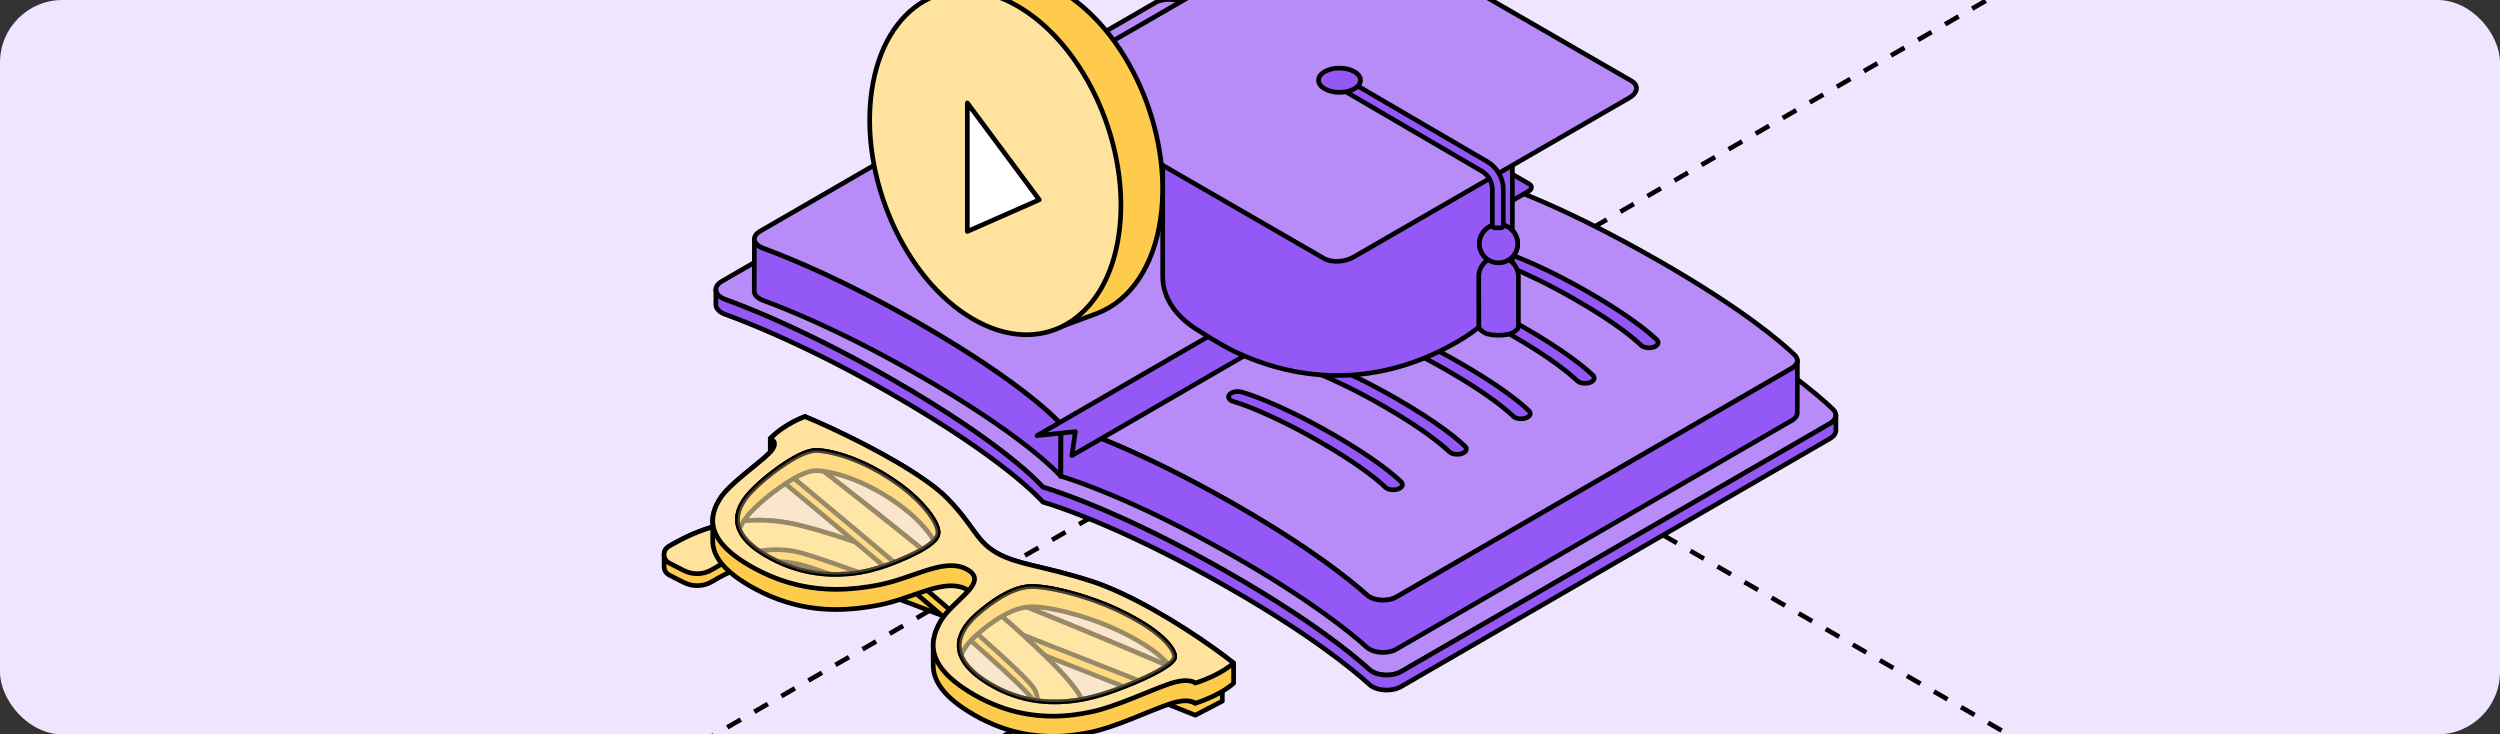 <?xml version="1.0" encoding="UTF-8"?> <svg xmlns="http://www.w3.org/2000/svg" width="320" height="94" viewBox="0 0 320 94" fill="none"><rect x="0" y="0" width="320" height="94" fill="#333333" stroke="none"/><g clip-path="url(#clip0_7568_27844)"><rect width="320" height="94" rx="8" fill="#EFE5FF"></rect><path d="M164.409 40.512L2071.58 1141.62" stroke="black" stroke-width="0.6" stroke-linejoin="round" stroke-dasharray="2 2"></path><path d="M-960 701.105L947.171 -400" stroke="black" stroke-width="0.6" stroke-linejoin="round" stroke-dasharray="2 2"></path><path d="M216.22 39.577C227.429 46.016 232.659 50.493 234.631 52.394C235.24 52.982 235.069 53.738 234.222 54.227L179.348 85.963C178.305 86.564 176.654 86.55 175.668 85.984C175.538 85.909 175.421 85.824 175.317 85.733C172.88 83.534 167.499 79.203 157.57 73.499C142.921 65.082 133.964 62.497 133.494 62.361C133.256 62.09 128.741 56.934 114.095 48.519C104.164 42.813 96.633 39.724 92.812 38.327C92.649 38.268 92.504 38.2 92.374 38.125C91.391 37.559 91.355 36.606 92.398 36.004L147.269 4.271C148.116 3.781 149.429 3.678 150.45 4.027C153.756 5.158 161.537 8.16 172.745 14.599C187.928 23.323 191.935 28.186 192.144 28.441C192.589 28.563 201.038 30.855 216.22 39.579V39.577Z" fill="#B78CF8" stroke="black" stroke-width="0.6" stroke-miterlimit="10" stroke-linejoin="round"></path><path d="M234.986 53.237C234.984 53.263 234.981 53.288 234.976 53.314C234.972 53.338 234.965 53.361 234.958 53.384C234.95 53.41 234.944 53.436 234.937 53.462C234.929 53.483 234.918 53.504 234.908 53.525C234.896 53.553 234.885 53.581 234.871 53.607C234.861 53.626 234.847 53.645 234.835 53.663C234.816 53.696 234.795 53.726 234.772 53.757C234.758 53.773 234.743 53.792 234.73 53.808C234.694 53.85 234.656 53.89 234.617 53.93C234.602 53.944 234.588 53.961 234.572 53.974C234.546 53.998 234.518 54.021 234.489 54.042C234.466 54.061 234.442 54.08 234.417 54.099C234.386 54.12 234.353 54.143 234.32 54.164C234.287 54.185 234.257 54.206 234.221 54.227L179.347 85.963C179.267 86.01 179.182 86.052 179.095 86.089C179.069 86.101 179.046 86.11 179.02 86.122C178.952 86.15 178.881 86.178 178.808 86.201C178.782 86.211 178.759 86.22 178.733 86.228C178.688 86.241 178.641 86.253 178.596 86.267C178.561 86.277 178.528 86.286 178.493 86.295C178.443 86.307 178.394 86.317 178.345 86.326C178.312 86.333 178.279 86.34 178.246 86.345C178.147 86.361 178.048 86.375 177.947 86.387C177.916 86.389 177.884 86.391 177.853 86.394C177.794 86.398 177.735 86.403 177.677 86.405C177.639 86.405 177.601 86.408 177.564 86.408C177.517 86.408 177.467 86.408 177.42 86.408C177.38 86.408 177.34 86.408 177.302 86.405C177.258 86.405 177.213 86.401 177.171 86.398C177.131 86.396 177.091 86.391 177.051 86.389C177.008 86.384 176.964 86.379 176.921 86.375C176.881 86.37 176.844 86.366 176.806 86.358C176.759 86.352 176.714 86.345 176.669 86.335C176.634 86.328 176.599 86.321 176.564 86.314C176.509 86.302 176.455 86.288 176.401 86.274C176.373 86.267 176.342 86.26 176.314 86.251C176.22 86.223 176.131 86.192 176.041 86.16C176.027 86.155 176.016 86.148 176.001 86.143C175.884 86.096 175.771 86.042 175.665 85.984C175.536 85.909 175.418 85.825 175.314 85.733C172.877 83.535 167.496 79.203 157.567 73.5C157.151 73.261 156.741 73.027 156.334 72.797C156.269 72.76 156.2 72.722 156.134 72.685C155.746 72.467 155.365 72.254 154.986 72.043C154.913 72.003 154.84 71.964 154.767 71.921C154.386 71.711 154.008 71.502 153.633 71.301C153.591 71.278 153.551 71.257 153.509 71.233C153.144 71.036 152.786 70.842 152.431 70.655C152.389 70.633 152.349 70.61 152.306 70.589C151.944 70.397 151.586 70.21 151.234 70.025C151.165 69.99 151.097 69.954 151.029 69.919C150.683 69.739 150.342 69.564 150.005 69.391C149.946 69.36 149.89 69.332 149.833 69.302C149.485 69.124 149.139 68.948 148.803 68.779C148.803 68.779 148.798 68.779 148.796 68.777C148.455 68.606 148.121 68.442 147.791 68.278C147.735 68.25 147.678 68.222 147.624 68.196C147.309 68.042 147.001 67.892 146.695 67.744C146.636 67.716 146.58 67.688 146.521 67.66C146.213 67.513 145.909 67.367 145.61 67.227C145.577 67.211 145.544 67.197 145.512 67.18C145.224 67.044 144.94 66.913 144.662 66.784C144.627 66.768 144.592 66.751 144.556 66.735C144.272 66.604 143.992 66.475 143.716 66.351C143.665 66.328 143.611 66.305 143.559 66.278C143.288 66.157 143.025 66.037 142.763 65.923C142.719 65.904 142.676 65.885 142.634 65.864C142.368 65.747 142.104 65.632 141.85 65.52C141.846 65.52 141.843 65.518 141.839 65.515C141.58 65.403 141.328 65.295 141.079 65.19C141.039 65.174 140.996 65.155 140.956 65.138C140.721 65.038 140.491 64.942 140.265 64.848C140.222 64.829 140.18 64.813 140.138 64.794C139.912 64.701 139.688 64.609 139.474 64.52C139.453 64.511 139.432 64.504 139.411 64.495C139.201 64.41 138.999 64.328 138.799 64.249C138.773 64.239 138.747 64.228 138.721 64.218C138.573 64.16 138.427 64.101 138.284 64.045C138.241 64.028 138.204 64.015 138.164 63.998C138.091 63.97 138.018 63.942 137.947 63.914C137.818 63.865 137.691 63.816 137.569 63.769C137.5 63.743 137.429 63.717 137.364 63.691C137.237 63.644 137.114 63.598 136.994 63.553C136.938 63.532 136.881 63.511 136.825 63.49C136.658 63.427 136.496 63.368 136.34 63.312C136.338 63.312 136.335 63.312 136.333 63.31C136.173 63.251 136.02 63.197 135.872 63.143C135.825 63.127 135.78 63.111 135.736 63.094C135.637 63.059 135.543 63.026 135.451 62.994C135.402 62.977 135.354 62.961 135.307 62.945C135.223 62.916 135.143 62.888 135.063 62.86C135.02 62.846 134.976 62.83 134.936 62.816C134.856 62.788 134.78 62.764 134.705 62.738C134.672 62.727 134.639 62.718 134.609 62.706C134.51 62.673 134.416 62.642 134.329 62.614C134.329 62.614 134.326 62.614 134.324 62.614C134.234 62.586 134.152 62.561 134.077 62.535C134.053 62.528 134.035 62.521 134.013 62.516C133.964 62.5 133.917 62.485 133.875 62.472C133.851 62.464 133.832 62.457 133.811 62.453C133.773 62.441 133.741 62.432 133.707 62.422C133.691 62.417 133.675 62.413 133.66 62.408C133.63 62.399 133.604 62.392 133.581 62.385C133.571 62.383 133.562 62.38 133.555 62.378C133.529 62.371 133.507 62.364 133.493 62.359C133.256 62.088 128.741 56.932 114.095 48.517C113.805 48.35 113.516 48.187 113.231 48.023C113.137 47.969 113.045 47.917 112.951 47.864C112.758 47.756 112.568 47.646 112.377 47.54C112.269 47.479 112.163 47.421 112.055 47.36C111.878 47.262 111.704 47.166 111.53 47.07C111.42 47.009 111.311 46.948 111.201 46.887C111.029 46.794 110.857 46.7 110.688 46.606C110.582 46.55 110.478 46.491 110.375 46.435C110.189 46.335 110.006 46.236 109.824 46.138C109.74 46.091 109.652 46.044 109.568 46C109.3 45.857 109.036 45.714 108.773 45.576C108.768 45.574 108.763 45.571 108.756 45.569C108.5 45.433 108.245 45.3 107.991 45.166C107.907 45.122 107.822 45.077 107.737 45.035C107.566 44.946 107.391 44.855 107.222 44.768C107.126 44.719 107.027 44.667 106.93 44.618C106.775 44.538 106.617 44.459 106.464 44.379C106.366 44.328 106.267 44.279 106.168 44.23C106.013 44.152 105.86 44.073 105.707 43.998C105.615 43.951 105.523 43.907 105.432 43.86C105.262 43.775 105.098 43.693 104.93 43.612C104.858 43.576 104.785 43.539 104.712 43.502C104.474 43.384 104.239 43.27 104.008 43.155C103.989 43.145 103.971 43.136 103.949 43.127C103.738 43.024 103.528 42.923 103.319 42.822C103.241 42.785 103.164 42.75 103.088 42.712C102.938 42.64 102.787 42.57 102.639 42.497C102.554 42.457 102.472 42.417 102.389 42.377C102.251 42.312 102.114 42.246 101.978 42.183C101.893 42.143 101.806 42.103 101.721 42.064C101.585 42.001 101.451 41.937 101.319 41.876C101.239 41.839 101.159 41.802 101.081 41.766C100.935 41.698 100.792 41.633 100.648 41.567C100.585 41.539 100.521 41.509 100.46 41.481C100.255 41.389 100.055 41.298 99.858 41.209C99.83 41.197 99.804 41.186 99.775 41.172C99.604 41.094 99.434 41.019 99.267 40.945C99.201 40.916 99.138 40.889 99.072 40.858C98.945 40.802 98.818 40.745 98.693 40.692C98.62 40.659 98.547 40.628 98.477 40.598C98.362 40.549 98.246 40.497 98.133 40.45C98.06 40.42 97.99 40.387 97.917 40.357C97.802 40.308 97.689 40.259 97.578 40.212C97.512 40.184 97.446 40.155 97.383 40.127C97.26 40.076 97.138 40.024 97.018 39.975C96.966 39.954 96.915 39.933 96.865 39.912C96.696 39.842 96.529 39.771 96.366 39.706C96.345 39.697 96.326 39.69 96.305 39.68C96.164 39.622 96.023 39.565 95.886 39.509C95.83 39.486 95.778 39.465 95.722 39.444C95.618 39.402 95.517 39.362 95.418 39.322C95.359 39.298 95.303 39.275 95.246 39.254C95.152 39.217 95.058 39.179 94.966 39.142C94.91 39.121 94.853 39.097 94.799 39.076C94.764 39.062 94.729 39.048 94.696 39.036C94.656 39.02 94.618 39.006 94.578 38.992C94.479 38.952 94.38 38.915 94.284 38.877C94.221 38.854 94.157 38.828 94.096 38.805C93.999 38.767 93.908 38.732 93.816 38.697C93.759 38.676 93.701 38.652 93.644 38.631C93.545 38.594 93.447 38.556 93.352 38.521C93.308 38.505 93.263 38.489 93.221 38.472C93.084 38.421 92.95 38.371 92.821 38.325C92.76 38.301 92.701 38.278 92.644 38.252C92.621 38.243 92.597 38.233 92.576 38.221C92.508 38.189 92.444 38.156 92.383 38.123C91.889 37.84 91.635 37.458 91.635 37.072L91.63 38.98C91.63 39.366 91.884 39.748 92.378 40.032C92.439 40.066 92.503 40.099 92.571 40.13C92.592 40.139 92.616 40.148 92.639 40.158C92.675 40.174 92.71 40.191 92.748 40.205C92.769 40.214 92.792 40.221 92.816 40.231C92.945 40.277 93.079 40.327 93.216 40.378C93.258 40.394 93.305 40.411 93.348 40.427C93.442 40.462 93.538 40.5 93.637 40.537C93.694 40.558 93.752 40.582 93.811 40.603C93.903 40.638 93.997 40.673 94.091 40.711C94.152 40.734 94.216 40.757 94.279 40.783C94.376 40.821 94.472 40.858 94.571 40.895C94.644 40.923 94.719 40.954 94.795 40.982C94.849 41.003 94.903 41.024 94.959 41.048C95.053 41.085 95.148 41.123 95.242 41.16C95.298 41.184 95.355 41.204 95.411 41.228C95.515 41.27 95.621 41.312 95.726 41.354C95.776 41.375 95.825 41.394 95.875 41.415C96.011 41.471 96.152 41.528 96.293 41.586C96.317 41.596 96.338 41.605 96.362 41.614C96.526 41.682 96.693 41.75 96.863 41.823C96.91 41.842 96.957 41.862 97.004 41.881C97.129 41.933 97.251 41.984 97.378 42.038C97.442 42.066 97.507 42.094 97.573 42.12C97.686 42.169 97.799 42.216 97.914 42.265C97.985 42.296 98.056 42.326 98.126 42.356C98.242 42.406 98.357 42.457 98.474 42.506C98.545 42.537 98.616 42.567 98.689 42.6C98.818 42.656 98.947 42.712 99.079 42.771C99.14 42.799 99.201 42.825 99.263 42.85C99.439 42.928 99.618 43.007 99.799 43.089C99.818 43.099 99.837 43.106 99.856 43.115C100.053 43.204 100.255 43.295 100.46 43.389C100.524 43.417 100.59 43.447 100.653 43.478C100.794 43.544 100.938 43.609 101.084 43.675C101.161 43.71 101.241 43.747 101.321 43.785C101.455 43.848 101.592 43.909 101.728 43.974C101.811 44.014 101.895 44.052 101.98 44.092C102.117 44.155 102.255 44.22 102.394 44.286C102.479 44.326 102.561 44.365 102.646 44.405C102.796 44.475 102.947 44.548 103.1 44.621C103.175 44.656 103.248 44.691 103.324 44.728C103.528 44.827 103.738 44.927 103.947 45.03C103.971 45.042 103.992 45.051 104.015 45.063C104.246 45.175 104.481 45.29 104.716 45.407C104.792 45.445 104.867 45.482 104.942 45.52C105.107 45.602 105.269 45.684 105.436 45.765C105.528 45.812 105.622 45.859 105.714 45.904C105.867 45.981 106.02 46.058 106.175 46.136C106.272 46.185 106.37 46.234 106.467 46.283C106.622 46.363 106.78 46.442 106.937 46.524C107.034 46.573 107.13 46.622 107.227 46.674C107.398 46.763 107.57 46.852 107.742 46.941C107.827 46.985 107.912 47.028 107.996 47.072C108.245 47.201 108.495 47.334 108.747 47.468C108.756 47.472 108.765 47.477 108.777 47.484C109.038 47.622 109.304 47.765 109.57 47.908C109.657 47.955 109.747 48.002 109.834 48.051C110.015 48.149 110.196 48.245 110.38 48.346C110.485 48.402 110.591 48.46 110.695 48.519C110.864 48.613 111.036 48.704 111.205 48.8C111.314 48.861 111.424 48.922 111.535 48.983C111.709 49.078 111.883 49.177 112.06 49.273C112.165 49.332 112.273 49.392 112.382 49.453C112.572 49.561 112.763 49.669 112.956 49.776C113.05 49.83 113.142 49.882 113.236 49.935C113.523 50.097 113.81 50.261 114.099 50.43C128.748 58.845 133.261 64 133.498 64.272C133.51 64.277 133.531 64.281 133.557 64.288C133.566 64.291 133.581 64.295 133.592 64.298C133.613 64.305 133.637 64.312 133.665 64.319C133.682 64.323 133.698 64.328 133.717 64.335C133.745 64.344 133.778 64.354 133.813 64.363C133.835 64.37 133.858 64.377 133.882 64.384C133.924 64.396 133.971 64.412 134.018 64.427C134.039 64.433 134.061 64.441 134.084 64.448C134.157 64.471 134.237 64.497 134.324 64.522C134.333 64.525 134.345 64.529 134.355 64.532C134.437 64.558 134.524 64.586 134.616 64.616C134.649 64.628 134.684 64.64 134.717 64.651C134.79 64.675 134.863 64.701 134.94 64.726C134.985 64.74 135.03 64.757 135.074 64.771C135.15 64.796 135.23 64.825 135.31 64.853C135.359 64.869 135.409 64.885 135.458 64.904C135.55 64.937 135.644 64.97 135.743 65.002C135.79 65.019 135.832 65.035 135.879 65.052C136.025 65.103 136.178 65.157 136.338 65.216C136.347 65.218 136.357 65.223 136.364 65.225C136.514 65.279 136.67 65.337 136.832 65.396C136.889 65.417 136.947 65.438 137.004 65.459C137.124 65.504 137.244 65.548 137.369 65.597C137.437 65.623 137.507 65.649 137.576 65.677C137.698 65.724 137.825 65.773 137.954 65.822C138.027 65.85 138.098 65.878 138.171 65.906C138.352 65.977 138.538 66.049 138.728 66.126C138.754 66.138 138.783 66.148 138.808 66.159C139.006 66.239 139.208 66.321 139.418 66.405C139.439 66.414 139.46 66.421 139.481 66.431C139.695 66.517 139.919 66.609 140.145 66.702C140.187 66.721 140.232 66.738 140.274 66.756C140.498 66.85 140.728 66.946 140.963 67.046C141.006 67.063 141.046 67.082 141.088 67.1C141.335 67.206 141.587 67.314 141.846 67.426C141.85 67.426 141.855 67.43 141.862 67.433C142.116 67.543 142.377 67.658 142.643 67.775C142.688 67.793 142.73 67.812 142.775 67.833C143.034 67.948 143.3 68.067 143.57 68.189C143.622 68.213 143.676 68.236 143.73 68.262C144.006 68.386 144.283 68.515 144.568 68.646C144.603 68.662 144.641 68.681 144.678 68.697C144.956 68.826 145.239 68.957 145.526 69.093C145.559 69.109 145.591 69.124 145.624 69.14C145.921 69.28 146.224 69.425 146.533 69.573C146.591 69.601 146.65 69.629 146.712 69.659C147.015 69.807 147.325 69.957 147.638 70.111C147.693 70.137 147.749 70.165 147.803 70.194C148.133 70.355 148.467 70.521 148.808 70.692C148.813 70.695 148.817 70.697 148.822 70.699C149.158 70.868 149.5 71.041 149.845 71.217C149.904 71.247 149.961 71.275 150.02 71.306C150.356 71.477 150.697 71.654 151.04 71.832C151.109 71.868 151.177 71.905 151.247 71.94C151.601 72.125 151.956 72.312 152.318 72.504C152.36 72.526 152.403 72.549 152.443 72.572C152.796 72.76 153.153 72.952 153.516 73.148C153.558 73.172 153.603 73.195 153.645 73.219C154.017 73.42 154.396 73.628 154.777 73.839C154.85 73.879 154.923 73.919 154.996 73.961C155.374 74.169 155.758 74.385 156.144 74.602C156.21 74.64 156.276 74.677 156.344 74.715C156.751 74.944 157.16 75.178 157.577 75.417C167.505 81.123 172.889 85.452 175.324 87.651C175.427 87.745 175.545 87.829 175.674 87.901C175.778 87.962 175.891 88.014 176.008 88.061C176.018 88.066 176.025 88.07 176.032 88.073C176.037 88.073 176.044 88.075 176.048 88.077C176.135 88.112 176.227 88.14 176.321 88.168C176.328 88.168 176.333 88.173 176.34 88.175C176.361 88.183 176.385 88.185 176.406 88.192C176.46 88.206 176.512 88.22 176.568 88.232C176.583 88.234 176.594 88.239 176.608 88.241C176.63 88.246 176.653 88.248 176.677 88.253C176.721 88.262 176.768 88.269 176.813 88.276C176.829 88.278 176.848 88.283 176.865 88.285C176.886 88.288 176.907 88.29 176.928 88.293C176.971 88.297 177.016 88.302 177.058 88.306C177.076 88.306 177.098 88.311 177.117 88.314C177.138 88.314 177.157 88.314 177.178 88.316C177.223 88.318 177.267 88.321 177.309 88.323C177.331 88.323 177.352 88.325 177.373 88.325C177.392 88.325 177.411 88.325 177.427 88.325C177.474 88.325 177.521 88.325 177.571 88.325C177.594 88.325 177.618 88.325 177.641 88.325C177.655 88.325 177.669 88.325 177.686 88.323C177.745 88.321 177.804 88.316 177.86 88.311C177.884 88.311 177.907 88.309 177.931 88.306C177.938 88.306 177.947 88.304 177.954 88.304C178.055 88.295 178.154 88.281 178.253 88.262C178.258 88.262 178.262 88.262 178.267 88.262C178.295 88.257 178.324 88.251 178.354 88.243C178.403 88.234 178.45 88.225 178.5 88.213C178.535 88.204 178.568 88.194 178.603 88.185C178.648 88.173 178.695 88.159 178.74 88.145C178.75 88.143 178.759 88.14 178.768 88.138C178.785 88.133 178.799 88.126 178.815 88.119C178.888 88.096 178.957 88.068 179.025 88.04C179.051 88.028 179.076 88.019 179.1 88.007C179.187 87.967 179.272 87.927 179.352 87.88L234.226 56.145C234.226 56.145 234.25 56.131 234.259 56.126C234.282 56.112 234.301 56.098 234.325 56.082C234.358 56.061 234.391 56.04 234.421 56.019C234.447 56 234.471 55.981 234.494 55.962C234.522 55.939 234.551 55.918 234.577 55.895C234.581 55.89 234.588 55.885 234.595 55.88C234.605 55.871 234.612 55.862 234.624 55.852C234.664 55.812 234.704 55.773 234.736 55.731C234.743 55.721 234.755 55.712 234.762 55.702C234.769 55.695 234.772 55.686 234.779 55.679C234.802 55.649 234.824 55.616 234.842 55.585C234.852 55.572 234.861 55.56 234.868 55.545C234.871 55.541 234.873 55.534 234.875 55.529C234.89 55.501 234.901 55.475 234.913 55.447C234.92 55.431 234.929 55.415 234.937 55.398C234.937 55.394 234.937 55.389 234.941 55.384C234.95 55.358 234.955 55.333 234.962 55.307C234.967 55.288 234.974 55.269 234.979 55.25C234.979 55.246 234.979 55.241 234.979 55.239C234.984 55.213 234.986 55.188 234.988 55.162C234.988 55.143 234.995 55.122 234.995 55.103C234.995 55.096 234.995 55.089 234.995 55.08L235 53.172C235 53.2 234.995 53.225 234.993 53.253L234.986 53.237Z" fill="#9458F6" stroke="black" stroke-width="0.6" stroke-miterlimit="10" stroke-linejoin="round"></path><path d="M117.604 41.329C117.331 41.172 117.058 41.018 116.787 40.863C116.7 40.814 116.613 40.765 116.524 40.716C116.343 40.613 116.164 40.512 115.985 40.411C115.881 40.353 115.778 40.297 115.677 40.238C115.514 40.147 115.35 40.056 115.19 39.967C115.084 39.908 114.98 39.849 114.874 39.793C114.717 39.706 114.559 39.62 114.404 39.536C114.3 39.479 114.197 39.423 114.093 39.367C113.933 39.281 113.776 39.194 113.618 39.109C113.522 39.058 113.428 39.007 113.331 38.955C113.152 38.859 112.976 38.765 112.797 38.672C112.726 38.634 112.654 38.594 112.583 38.557C112.336 38.426 112.091 38.297 111.849 38.171C111.799 38.145 111.752 38.122 111.705 38.096C111.51 37.995 111.317 37.894 111.127 37.796C111.042 37.751 110.96 37.709 110.875 37.667C110.719 37.588 110.566 37.508 110.414 37.431C110.322 37.384 110.233 37.337 110.141 37.293C109.997 37.22 109.856 37.148 109.715 37.077C109.623 37.031 109.531 36.986 109.44 36.939C109.298 36.869 109.157 36.798 109.018 36.728C108.931 36.686 108.844 36.642 108.757 36.6C108.614 36.529 108.47 36.459 108.329 36.389C108.249 36.349 108.171 36.312 108.091 36.272C107.925 36.19 107.757 36.11 107.593 36.03C107.543 36.007 107.492 35.981 107.442 35.958C107.228 35.855 107.016 35.754 106.807 35.654C106.757 35.63 106.71 35.609 106.663 35.586C106.503 35.511 106.346 35.436 106.188 35.361C106.115 35.326 106.042 35.293 105.969 35.258C105.84 35.197 105.71 35.136 105.581 35.078C105.503 35.042 105.426 35.005 105.348 34.97C105.226 34.914 105.106 34.858 104.986 34.803C104.91 34.769 104.833 34.733 104.758 34.701C104.635 34.644 104.515 34.591 104.395 34.537C104.325 34.506 104.256 34.474 104.186 34.443C104.056 34.385 103.929 34.328 103.802 34.272C103.746 34.246 103.687 34.221 103.631 34.197C103.452 34.118 103.275 34.04 103.104 33.965C103.101 33.965 103.099 33.963 103.096 33.961C102.918 33.883 102.744 33.806 102.572 33.734C102.518 33.71 102.466 33.689 102.414 33.666C102.296 33.614 102.179 33.565 102.064 33.516C102.002 33.49 101.941 33.464 101.88 33.439C101.777 33.394 101.675 33.352 101.574 33.31C101.511 33.282 101.447 33.256 101.384 33.23C101.287 33.19 101.191 33.151 101.097 33.111C101.035 33.085 100.974 33.059 100.915 33.036C100.817 32.996 100.72 32.956 100.624 32.916C100.57 32.895 100.515 32.872 100.464 32.851C100.358 32.809 100.254 32.767 100.151 32.725C100.111 32.708 100.068 32.692 100.028 32.675C99.885 32.617 99.746 32.563 99.607 32.507C99.6 32.504 99.596 32.502 99.588 32.5C99.473 32.453 99.358 32.408 99.247 32.364C99.236 32.359 99.226 32.354 99.214 32.35C99.134 32.319 99.059 32.289 98.984 32.261C98.923 32.237 98.861 32.214 98.803 32.191C98.725 32.16 98.652 32.132 98.577 32.104C98.52 32.083 98.461 32.059 98.407 32.039C98.323 32.006 98.243 31.975 98.163 31.945C98.123 31.928 98.078 31.912 98.038 31.898C97.918 31.853 97.8 31.809 97.685 31.767C97.626 31.746 97.574 31.723 97.52 31.699C97.499 31.689 97.476 31.68 97.457 31.671C97.393 31.64 97.332 31.61 97.273 31.577C96.805 31.308 96.565 30.95 96.565 30.587L96.546 37.267C96.546 37.63 96.786 37.988 97.254 38.257C97.311 38.29 97.372 38.32 97.438 38.351C97.459 38.36 97.48 38.37 97.501 38.379C97.537 38.393 97.57 38.409 97.607 38.423C97.626 38.43 97.647 38.44 97.666 38.447C97.779 38.489 97.897 38.534 98.019 38.578C98.054 38.592 98.092 38.606 98.13 38.62C98.217 38.653 98.302 38.686 98.391 38.718C98.44 38.737 98.49 38.756 98.541 38.775C98.621 38.805 98.701 38.836 98.784 38.868C98.84 38.889 98.899 38.913 98.958 38.936C99.038 38.967 99.118 38.997 99.2 39.03C99.313 39.075 99.426 39.119 99.544 39.166C99.56 39.173 99.579 39.18 99.596 39.187C99.73 39.241 99.868 39.294 100.01 39.353C100.054 39.372 100.104 39.391 100.148 39.409C100.245 39.449 100.344 39.489 100.442 39.529C100.499 39.552 100.555 39.575 100.612 39.599C100.706 39.636 100.8 39.676 100.897 39.716C100.958 39.742 101.019 39.765 101.08 39.791C101.174 39.831 101.271 39.871 101.367 39.91C101.431 39.936 101.497 39.964 101.562 39.992C101.659 40.032 101.758 40.074 101.859 40.117C101.925 40.145 101.991 40.172 102.057 40.2C102.165 40.247 102.273 40.294 102.384 40.341C102.445 40.367 102.504 40.393 102.565 40.418C102.734 40.491 102.908 40.566 103.082 40.643C103.096 40.65 103.111 40.655 103.125 40.662C103.287 40.732 103.452 40.805 103.616 40.88C103.678 40.908 103.741 40.936 103.805 40.964C103.927 41.018 104.047 41.072 104.172 41.128C104.245 41.161 104.32 41.193 104.393 41.229C104.508 41.28 104.623 41.331 104.739 41.385C104.819 41.423 104.899 41.458 104.979 41.495C105.094 41.547 105.209 41.601 105.327 41.654C105.409 41.692 105.492 41.73 105.574 41.769C105.696 41.826 105.819 41.884 105.943 41.94C106.021 41.978 106.099 42.013 106.179 42.05C106.327 42.118 106.475 42.191 106.626 42.261C106.682 42.289 106.739 42.315 106.797 42.343C107.004 42.441 107.216 42.542 107.428 42.645C107.48 42.671 107.534 42.697 107.586 42.722C107.748 42.802 107.913 42.879 108.077 42.961C108.157 43.001 108.237 43.038 108.317 43.078C108.458 43.146 108.597 43.216 108.741 43.286C108.83 43.331 108.92 43.376 109.011 43.42C109.148 43.488 109.284 43.556 109.423 43.626C109.515 43.673 109.609 43.72 109.701 43.767C109.84 43.837 109.981 43.907 110.122 43.98C110.216 44.026 110.308 44.073 110.402 44.123C110.553 44.2 110.705 44.277 110.858 44.356C110.943 44.401 111.028 44.443 111.112 44.488C111.303 44.586 111.496 44.687 111.691 44.787C111.741 44.813 111.788 44.837 111.835 44.862C112.077 44.989 112.322 45.118 112.566 45.249C112.637 45.286 112.71 45.326 112.783 45.364C112.959 45.457 113.136 45.551 113.315 45.647C113.409 45.698 113.505 45.75 113.599 45.801C113.759 45.888 113.917 45.972 114.077 46.061C114.18 46.117 114.284 46.173 114.388 46.23C114.543 46.314 114.701 46.401 114.858 46.487C114.964 46.546 115.07 46.604 115.176 46.663C115.336 46.752 115.496 46.841 115.658 46.93C115.761 46.988 115.865 47.047 115.971 47.106C116.15 47.206 116.331 47.307 116.51 47.41C116.597 47.459 116.684 47.508 116.773 47.557C117.044 47.709 117.314 47.866 117.59 48.023C124.025 51.72 128.377 54.741 131.21 56.932C131.398 57.078 131.582 57.22 131.756 57.361C131.932 57.499 132.099 57.635 132.262 57.766C132.424 57.897 132.579 58.023 132.73 58.148C132.88 58.272 133.024 58.391 133.16 58.508C133.297 58.625 133.429 58.735 133.556 58.845C133.68 58.953 133.8 59.058 133.913 59.159C134.141 59.361 134.346 59.545 134.527 59.714C134.619 59.798 134.704 59.878 134.786 59.955C135.431 60.564 135.739 60.913 135.796 60.976L135.814 54.296C135.591 54.043 131.33 49.231 117.604 41.346V41.329Z" fill="#9458F6" stroke="black" stroke-width="0.6" stroke-miterlimit="10" stroke-linejoin="round"></path><path d="M171.706 10.041C185.934 18.214 189.719 22.752 189.917 22.991L135.812 54.282C135.589 54.029 131.328 49.217 117.601 41.331C108.296 35.986 101.254 33.083 97.685 31.767C97.532 31.71 97.396 31.647 97.273 31.577C96.351 31.048 96.309 30.163 97.273 29.605L147.894 0.331C148.675 -0.121 149.893 -0.21 150.846 0.12C153.933 1.183 161.206 4.007 171.709 10.041H171.706Z" fill="#B78CF8" stroke="black" stroke-width="0.6" stroke-miterlimit="10" stroke-linejoin="round"></path><path d="M189.92 22.991L189.901 29.671L135.796 60.962L135.815 54.279L189.92 22.991Z" fill="#B78CF8" stroke="black" stroke-width="0.6" stroke-miterlimit="10" stroke-linejoin="round"></path><path d="M212.442 33.446C222.945 39.48 227.865 43.664 229.721 45.439C230.295 45.989 230.147 46.689 229.363 47.143L178.745 76.418C177.783 76.975 176.247 76.952 175.324 76.423C175.202 76.352 175.092 76.275 174.995 76.186C172.703 74.133 167.643 70.082 158.34 64.737C144.613 56.851 136.254 54.409 135.814 54.282L189.916 22.994C190.331 23.109 198.215 25.274 212.442 33.449V33.446Z" fill="#B78CF8" stroke="black" stroke-width="0.6" stroke-miterlimit="10" stroke-linejoin="round"></path><path d="M230.063 46.233C230.063 46.257 230.058 46.282 230.053 46.306C230.049 46.327 230.044 46.348 230.037 46.369C230.03 46.393 230.025 46.416 230.016 46.44C230.009 46.458 229.999 46.479 229.99 46.498C229.978 46.524 229.969 46.547 229.954 46.573C229.945 46.592 229.933 46.608 229.922 46.624C229.903 46.653 229.884 46.683 229.863 46.711C229.851 46.727 229.837 46.744 229.825 46.758C229.794 46.795 229.759 46.833 229.722 46.868C229.707 46.882 229.696 46.896 229.679 46.908C229.656 46.929 229.63 46.95 229.604 46.969C229.583 46.987 229.562 47.004 229.538 47.02C229.51 47.041 229.479 47.06 229.451 47.079C229.42 47.097 229.392 47.118 229.359 47.137L178.741 76.412C178.668 76.454 178.591 76.492 178.511 76.529C178.487 76.538 178.464 76.55 178.44 76.559C178.379 76.585 178.315 76.609 178.252 76.63C178.228 76.639 178.203 76.646 178.179 76.656C178.139 76.667 178.099 76.679 178.057 76.69C178.024 76.7 177.991 76.709 177.958 76.716C177.915 76.726 177.873 76.735 177.831 76.745C177.798 76.751 177.767 76.758 177.734 76.763C177.645 76.779 177.553 76.791 177.461 76.8C177.435 76.803 177.407 76.805 177.381 76.808C177.325 76.812 177.266 76.817 177.21 76.819C177.174 76.819 177.141 76.819 177.106 76.822C177.061 76.822 177.017 76.822 176.972 76.822C176.934 76.822 176.899 76.822 176.861 76.819C176.819 76.819 176.779 76.815 176.737 76.812C176.699 76.81 176.664 76.805 176.626 76.803C176.586 76.798 176.544 76.794 176.504 76.789C176.468 76.784 176.433 76.779 176.398 76.775C176.353 76.768 176.311 76.761 176.266 76.751C176.233 76.745 176.2 76.74 176.167 76.733C176.116 76.721 176.066 76.709 176.014 76.695C175.986 76.688 175.96 76.681 175.934 76.674C175.845 76.648 175.76 76.62 175.676 76.588C175.664 76.583 175.654 76.578 175.643 76.573C175.53 76.529 175.422 76.478 175.32 76.421C175.198 76.351 175.087 76.274 174.991 76.185C172.699 74.132 167.638 70.083 158.335 64.735C157.947 64.513 157.566 64.295 157.185 64.082C157.119 64.044 157.051 64.007 156.985 63.97C156.623 63.766 156.265 63.567 155.91 63.37C155.842 63.333 155.773 63.295 155.705 63.258C155.345 63.059 154.985 62.862 154.635 62.67C154.611 62.658 154.587 62.644 154.564 62.633C154.223 62.448 153.886 62.267 153.552 62.09C153.496 62.059 153.439 62.029 153.383 61.998C153.049 61.82 152.719 61.647 152.395 61.476C152.329 61.441 152.263 61.406 152.195 61.373C151.868 61.202 151.543 61.036 151.225 60.872C151.19 60.853 151.155 60.837 151.12 60.818C150.813 60.661 150.51 60.509 150.211 60.357C150.169 60.336 150.124 60.312 150.082 60.291C149.774 60.137 149.473 59.987 149.174 59.84C149.115 59.811 149.056 59.781 148.997 59.753C148.701 59.608 148.409 59.465 148.124 59.327C148.082 59.306 148.04 59.287 147.997 59.266C147.724 59.135 147.454 59.004 147.188 58.879C147.155 58.863 147.122 58.849 147.089 58.833C146.812 58.702 146.539 58.575 146.27 58.449C146.216 58.423 146.162 58.399 146.11 58.374C145.847 58.252 145.588 58.133 145.336 58.018C145.294 57.999 145.251 57.98 145.209 57.959C144.962 57.847 144.717 57.737 144.48 57.631C144.461 57.622 144.44 57.613 144.421 57.606C144.172 57.495 143.929 57.388 143.692 57.285C143.647 57.266 143.602 57.245 143.558 57.227C143.327 57.126 143.101 57.03 142.88 56.934C142.838 56.915 142.798 56.898 142.758 56.882C142.532 56.786 142.31 56.693 142.094 56.603C142.094 56.603 142.092 56.603 142.09 56.603C141.873 56.512 141.661 56.425 141.454 56.341C141.416 56.325 141.377 56.311 141.339 56.295C141.144 56.215 140.953 56.138 140.767 56.063C140.729 56.049 140.692 56.032 140.654 56.018C140.471 55.946 140.287 55.873 140.113 55.805C140.111 55.805 140.106 55.803 140.104 55.8C140.08 55.791 140.057 55.782 140.033 55.773C139.873 55.709 139.716 55.648 139.565 55.592C139.504 55.569 139.447 55.548 139.388 55.524C139.275 55.482 139.162 55.44 139.054 55.398C138.993 55.374 138.934 55.353 138.876 55.33C138.77 55.29 138.666 55.253 138.567 55.215C138.518 55.196 138.466 55.178 138.417 55.159C138.294 55.115 138.177 55.072 138.061 55.03C138.04 55.023 138.017 55.014 137.993 55.007C137.859 54.958 137.73 54.913 137.607 54.871C137.572 54.859 137.539 54.848 137.506 54.836C137.421 54.805 137.337 54.777 137.259 54.749C137.219 54.735 137.179 54.721 137.139 54.709C137.069 54.686 137.003 54.663 136.937 54.642C136.901 54.63 136.866 54.618 136.833 54.606C136.763 54.583 136.697 54.562 136.636 54.541C136.615 54.534 136.593 54.527 136.572 54.52C136.492 54.494 136.417 54.468 136.346 54.447C136.33 54.443 136.316 54.438 136.302 54.433C136.25 54.417 136.203 54.403 136.158 54.389C136.137 54.382 136.12 54.377 136.102 54.372C136.066 54.36 136.036 54.351 136.005 54.344C135.989 54.339 135.975 54.335 135.96 54.33C135.935 54.323 135.911 54.316 135.892 54.309C135.883 54.307 135.873 54.302 135.864 54.3C135.84 54.292 135.822 54.288 135.81 54.283L135.791 60.963C135.803 60.968 135.824 60.973 135.85 60.98C135.854 60.98 135.859 60.982 135.866 60.984C135.888 60.991 135.916 60.998 135.944 61.008C135.958 61.012 135.975 61.017 135.991 61.022C136.019 61.031 136.05 61.041 136.083 61.05C136.102 61.054 136.12 61.062 136.142 61.069C136.184 61.083 136.233 61.097 136.283 61.113C136.299 61.118 136.313 61.122 136.33 61.127C136.398 61.148 136.473 61.174 136.553 61.2C136.575 61.207 136.598 61.214 136.619 61.221C136.683 61.242 136.749 61.263 136.817 61.286C136.85 61.298 136.883 61.31 136.918 61.319C136.984 61.34 137.05 61.364 137.12 61.387C137.16 61.401 137.198 61.413 137.24 61.427C137.318 61.453 137.398 61.481 137.48 61.509C137.518 61.523 137.553 61.535 137.593 61.549C137.716 61.591 137.845 61.638 137.979 61.684C137.996 61.691 138.017 61.699 138.033 61.703C138.151 61.745 138.273 61.79 138.4 61.837C138.447 61.853 138.497 61.872 138.544 61.89C138.647 61.928 138.753 61.968 138.861 62.008C138.918 62.029 138.974 62.05 139.031 62.071C139.141 62.113 139.257 62.155 139.374 62.2C139.431 62.221 139.487 62.242 139.544 62.265C139.699 62.326 139.861 62.387 140.026 62.452C140.045 62.459 140.064 62.467 140.083 62.476C140.261 62.546 140.447 62.621 140.638 62.696C140.673 62.71 140.708 62.724 140.744 62.738C140.932 62.813 141.125 62.89 141.322 62.972C141.358 62.986 141.393 63 141.428 63.014C141.638 63.101 141.849 63.188 142.071 63.279C142.287 63.37 142.513 63.464 142.741 63.562C142.781 63.579 142.819 63.595 142.859 63.611C143.08 63.705 143.308 63.803 143.539 63.904C143.581 63.923 143.626 63.942 143.67 63.96C143.911 64.066 144.155 64.171 144.404 64.284C144.421 64.29 144.438 64.297 144.452 64.305C144.694 64.412 144.941 64.522 145.19 64.637C145.233 64.656 145.273 64.674 145.315 64.693C145.569 64.808 145.828 64.927 146.091 65.049C146.143 65.072 146.197 65.098 146.249 65.122C146.52 65.248 146.793 65.375 147.07 65.505C147.101 65.52 147.131 65.534 147.16 65.548C147.43 65.677 147.703 65.808 147.981 65.941C148.021 65.96 148.059 65.978 148.098 65.997C148.386 66.135 148.68 66.281 148.976 66.426C149.035 66.454 149.091 66.482 149.15 66.513C149.449 66.66 149.753 66.812 150.063 66.967C150.105 66.988 150.148 67.009 150.188 67.03C150.489 67.182 150.792 67.337 151.101 67.493C151.133 67.51 151.167 67.529 151.202 67.545C151.522 67.709 151.847 67.877 152.176 68.048C152.242 68.084 152.308 68.116 152.371 68.151C152.698 68.322 153.027 68.496 153.362 68.674C153.418 68.704 153.475 68.734 153.531 68.765C153.865 68.943 154.204 69.125 154.547 69.31C154.569 69.322 154.59 69.334 154.611 69.346C154.964 69.537 155.324 69.734 155.686 69.936C155.754 69.973 155.82 70.01 155.889 70.048C156.244 70.245 156.601 70.444 156.964 70.647C157.03 70.685 157.098 70.722 157.164 70.76C157.542 70.975 157.926 71.191 158.314 71.415C167.619 76.761 172.678 80.811 174.97 82.865C175.066 82.951 175.179 83.031 175.299 83.101C175.4 83.16 175.508 83.209 175.621 83.254C175.629 83.256 175.636 83.26 175.643 83.263C175.647 83.263 175.652 83.265 175.654 83.267C175.737 83.3 175.824 83.329 175.913 83.354C175.92 83.354 175.927 83.359 175.934 83.361C175.953 83.366 175.974 83.371 175.993 83.375C176.043 83.389 176.094 83.401 176.146 83.413C176.16 83.415 176.174 83.42 176.188 83.422C176.207 83.427 176.226 83.429 176.245 83.431C176.287 83.441 176.332 83.448 176.377 83.455C176.395 83.457 176.412 83.462 176.431 83.464C176.447 83.467 176.464 83.469 176.483 83.469C176.523 83.474 176.565 83.478 176.605 83.483C176.626 83.483 176.647 83.488 176.668 83.49C176.685 83.49 176.701 83.49 176.715 83.492C176.758 83.495 176.798 83.497 176.84 83.499C176.864 83.499 176.885 83.502 176.908 83.504C176.922 83.504 176.937 83.504 176.951 83.504C176.996 83.504 177.04 83.504 177.085 83.504C177.109 83.504 177.132 83.504 177.156 83.504C177.167 83.504 177.177 83.504 177.188 83.504C177.247 83.502 177.304 83.497 177.36 83.492C177.381 83.492 177.402 83.492 177.424 83.488C177.429 83.488 177.433 83.488 177.438 83.488C177.53 83.478 177.621 83.467 177.711 83.45C177.718 83.45 177.722 83.45 177.73 83.448C177.755 83.443 177.784 83.436 177.809 83.431C177.852 83.422 177.894 83.415 177.937 83.406C177.969 83.399 178.003 83.389 178.035 83.38C178.075 83.368 178.118 83.359 178.158 83.345C178.167 83.342 178.179 83.34 178.188 83.335C178.203 83.331 178.217 83.324 178.233 83.319C178.297 83.298 178.36 83.275 178.421 83.249C178.445 83.24 178.468 83.23 178.492 83.218C178.572 83.183 178.649 83.146 178.722 83.101L229.34 53.827C229.34 53.827 229.362 53.815 229.371 53.808C229.392 53.796 229.411 53.782 229.432 53.768C229.463 53.749 229.493 53.731 229.519 53.71C229.543 53.693 229.564 53.675 229.585 53.658C229.611 53.637 229.637 53.618 229.66 53.597C229.665 53.592 229.672 53.588 229.677 53.583C229.686 53.574 229.693 53.564 229.703 53.557C229.74 53.522 229.773 53.485 229.806 53.447C229.813 53.438 229.823 53.431 229.83 53.422C229.837 53.415 229.839 53.405 229.846 53.398C229.867 53.37 229.886 53.342 229.905 53.312C229.912 53.3 229.922 53.288 229.929 53.277C229.931 53.272 229.933 53.265 229.936 53.26C229.95 53.234 229.959 53.211 229.971 53.185C229.978 53.169 229.988 53.155 229.992 53.138C229.992 53.133 229.992 53.129 229.997 53.124C230.006 53.101 230.011 53.078 230.018 53.054C230.023 53.038 230.03 53.021 230.032 53.002C230.032 52.998 230.032 52.995 230.032 52.991C230.037 52.967 230.039 52.942 230.042 52.918C230.042 52.902 230.046 52.883 230.049 52.867C230.049 52.86 230.049 52.853 230.049 52.846L230.067 46.166C230.067 46.189 230.063 46.215 230.06 46.238L230.063 46.233Z" fill="#9458F6" stroke="black" stroke-width="0.6" stroke-miterlimit="10" stroke-linejoin="round"></path><path d="M195.686 23.517C196.138 23.777 196.138 24.193 195.691 24.453L137.193 58.319L137.645 55.252L132.742 55.76L191.239 21.894C191.686 21.637 192.413 21.637 192.863 21.894L195.684 23.514L195.686 23.517Z" fill="#9458F6" stroke="black" stroke-width="0.6" stroke-miterlimit="10" stroke-linejoin="round"></path><path d="M169.236 20.967C168.255 20.028 165.73 17.893 160.418 14.842C153.218 10.707 148.96 9.515 148.83 9.482C148.242 9.321 147.541 9.464 147.263 9.801C147.044 10.068 147.153 10.377 147.499 10.574C147.59 10.628 147.699 10.672 147.823 10.705C147.95 10.74 151.952 11.887 158.761 15.8C163.949 18.78 166.347 20.827 167.222 21.665C167.274 21.714 167.333 21.759 167.401 21.796C167.775 22.012 168.365 22.061 168.838 21.897C169.394 21.705 169.572 21.288 169.239 20.967H169.236Z" fill="#9458F6" stroke="black" stroke-width="0.6" stroke-miterlimit="10" stroke-linejoin="round"></path><path d="M161.056 25.511C160.075 24.572 157.551 22.437 152.238 19.384C145.038 15.249 140.78 14.059 140.651 14.022C140.065 13.86 139.361 14.003 139.084 14.343C138.865 14.61 138.973 14.916 139.316 15.116C139.408 15.169 139.516 15.214 139.641 15.246C139.766 15.282 143.768 16.429 150.577 20.341C155.765 23.322 158.165 25.371 159.04 26.207C159.092 26.256 159.15 26.3 159.219 26.338C159.593 26.553 160.183 26.602 160.656 26.439C161.211 26.247 161.39 25.83 161.056 25.509V25.511Z" fill="#9458F6" stroke="black" stroke-width="0.6" stroke-miterlimit="10" stroke-linejoin="round"></path><path d="M152.868 30.053C151.887 29.114 149.363 26.979 144.05 23.925C136.85 19.791 132.59 18.601 132.463 18.566C131.874 18.404 131.173 18.547 130.896 18.884C130.674 19.151 130.785 19.458 131.128 19.657C131.22 19.711 131.331 19.755 131.453 19.788C131.58 19.823 135.582 20.971 142.391 24.883C147.579 27.864 149.977 29.91 150.852 30.748C150.904 30.798 150.963 30.842 151.031 30.88C151.405 31.095 151.995 31.144 152.468 30.98C153.024 30.788 153.202 30.371 152.866 30.051L152.868 30.053Z" fill="#9458F6" stroke="black" stroke-width="0.6" stroke-miterlimit="10" stroke-linejoin="round"></path><path d="M144.689 34.6C143.707 33.661 141.183 31.526 135.87 28.473C128.671 24.338 124.412 23.149 124.283 23.113C123.695 22.952 122.993 23.095 122.716 23.432C122.497 23.699 122.605 24.008 122.949 24.204C123.04 24.259 123.151 24.303 123.273 24.336C123.398 24.371 127.4 25.518 134.209 29.431C139.397 32.411 141.797 34.46 142.672 35.296C142.724 35.345 142.783 35.389 142.851 35.427C143.225 35.642 143.816 35.691 144.286 35.53C144.841 35.336 145.02 34.919 144.686 34.6H144.689Z" fill="#9458F6" stroke="black" stroke-width="0.6" stroke-miterlimit="10" stroke-linejoin="round"></path><path d="M136.502 39.142C135.521 38.203 132.999 36.067 127.684 33.014C120.486 28.879 116.226 27.69 116.096 27.654C115.508 27.493 114.809 27.636 114.529 27.973C114.308 28.24 114.419 28.547 114.762 28.745C114.854 28.799 114.964 28.844 115.087 28.877C115.214 28.912 119.216 30.059 126.023 33.972C131.211 36.952 133.61 39.001 134.483 39.839C134.535 39.889 134.594 39.93 134.662 39.97C135.036 40.186 135.629 40.235 136.1 40.073C136.657 39.881 136.836 39.465 136.5 39.144L136.502 39.142Z" fill="#9458F6" stroke="black" stroke-width="0.6" stroke-miterlimit="10" stroke-linejoin="round"></path><path d="M212.077 43.496C211.096 42.557 208.572 40.422 203.259 37.371C196.06 33.236 191.801 32.044 191.672 32.011C191.083 31.85 190.382 31.993 190.105 32.33C189.886 32.597 189.994 32.906 190.34 33.102C190.432 33.156 190.54 33.201 190.665 33.234C190.792 33.269 194.794 34.416 201.603 38.329C206.791 41.309 209.188 43.355 210.063 44.194C210.115 44.243 210.174 44.287 210.242 44.325C210.616 44.54 211.207 44.59 211.678 44.425C212.233 44.234 212.412 43.817 212.077 43.496Z" fill="#9458F6" stroke="black" stroke-width="0.6" stroke-miterlimit="10" stroke-linejoin="round"></path><path d="M203.894 48.038C202.913 47.099 200.388 44.963 195.076 41.91C187.876 37.775 183.617 36.586 183.488 36.548C182.902 36.387 182.199 36.53 181.921 36.869C181.702 37.136 181.81 37.443 182.154 37.642C182.246 37.696 182.354 37.74 182.479 37.775C182.603 37.81 186.605 38.958 193.414 42.87C198.602 45.851 201.002 47.9 201.877 48.735C201.929 48.785 201.988 48.829 202.056 48.867C202.43 49.082 203.021 49.131 203.494 48.967C204.049 48.775 204.228 48.359 203.894 48.038Z" fill="#9458F6" stroke="black" stroke-width="0.6" stroke-miterlimit="10" stroke-linejoin="round"></path><path d="M195.71 52.584C194.728 51.645 192.204 49.51 186.892 46.457C179.692 42.322 175.431 41.132 175.304 41.097C174.716 40.936 174.015 41.078 173.737 41.416C173.516 41.683 173.626 41.989 173.97 42.188C174.062 42.242 174.172 42.287 174.295 42.319C174.422 42.355 178.424 43.502 185.233 47.414C190.42 50.395 192.818 52.441 193.693 53.28C193.745 53.329 193.804 53.373 193.872 53.411C194.246 53.626 194.837 53.675 195.307 53.511C195.863 53.319 196.041 52.903 195.705 52.582L195.71 52.584Z" fill="#9458F6" stroke="black" stroke-width="0.6" stroke-miterlimit="10" stroke-linejoin="round"></path><path d="M187.528 57.129C186.546 56.19 184.022 54.055 178.709 51.002C171.51 46.867 167.251 45.678 167.122 45.642C166.534 45.481 165.832 45.623 165.555 45.961C165.336 46.228 165.444 46.536 165.788 46.733C165.879 46.787 165.99 46.831 166.112 46.864C166.237 46.899 170.239 48.047 177.048 51.959C182.236 54.94 184.636 56.989 185.511 57.825C185.563 57.874 185.622 57.918 185.69 57.956C186.064 58.171 186.654 58.22 187.125 58.059C187.68 57.864 187.859 57.447 187.525 57.129H187.528Z" fill="#9458F6" stroke="black" stroke-width="0.6" stroke-miterlimit="10" stroke-linejoin="round"></path><path d="M179.343 61.67C178.362 60.731 175.84 58.596 170.525 55.543C163.328 51.408 159.067 50.218 158.938 50.183C158.349 50.022 157.65 50.164 157.371 50.502C157.149 50.769 157.26 51.075 157.603 51.274C157.695 51.328 157.806 51.373 157.928 51.408C158.055 51.443 162.057 52.59 168.864 56.503C174.052 59.483 176.452 61.532 177.325 62.37C177.376 62.419 177.435 62.462 177.503 62.501C177.877 62.717 178.47 62.766 178.941 62.605C179.498 62.412 179.677 61.996 179.341 61.675L179.343 61.67Z" fill="#9458F6" stroke="black" stroke-width="0.6" stroke-miterlimit="10" stroke-linejoin="round"></path><path d="M85.597 69.946C88.828 68.031 94.543 65.377 102.168 67.194C115.805 70.444 156.457 88.211 156.457 88.211V89.743L152.999 91.545C152.999 91.545 109.009 73.861 102.228 72.218C97.62 71.101 93.409 73.052 91.182 74.417C90.069 75.1 88.679 75.144 87.516 74.551L85.668 73.607C85.225 73.38 85.003 72.949 85.006 72.518C85.009 72.246 85.009 71.255 85.008 70.979C85.006 70.581 85.2 70.181 85.597 69.946Z" fill="#FFCB4C" stroke="black" stroke-width="0.6" stroke-miterlimit="10" stroke-linecap="round" stroke-linejoin="round"></path><path d="M152.998 90.014C152.998 90.014 109.008 72.329 102.227 70.686C97.62 69.569 93.408 71.52 91.182 72.886C90.069 73.568 88.679 73.613 87.516 73.019L85.668 72.075C84.812 71.638 84.771 70.435 85.597 69.946C88.828 68.031 94.543 65.377 102.168 67.194C115.805 70.444 156.457 88.211 156.457 88.211L152.998 90.014Z" fill="#FFE29D" stroke="black" stroke-width="0.6" stroke-miterlimit="10" stroke-linecap="round" stroke-linejoin="round"></path><path d="M98.594 60.33V58.722L101.19 57.08C101.19 57.08 132.084 80.458 137.734 88.302C138.57 89.462 138.766 90.602 138.545 91.688C139.315 95.377 136.364 97.489 133.489 99.092C132.637 99.568 130.546 99.544 129.786 99.052L128.145 97.99C127.664 97.678 127.427 97.339 127.43 97.001C127.433 96.728 127.429 95.66 127.431 95.385C127.432 94.999 127.746 94.614 128.376 94.274C129.996 93.4 132.089 91.995 132.64 90.349C132.546 90.079 132.404 89.805 132.202 89.529C129.345 85.628 98.594 60.33 98.594 60.33Z" fill="#FFCB4C" stroke="black" stroke-width="0.6" stroke-miterlimit="10" stroke-linecap="round" stroke-linejoin="round"></path><path d="M98.594 58.723C98.594 58.723 129.345 84.021 132.202 87.921C134.144 90.571 130.751 92.993 128.377 94.273C127.19 94.914 127.112 95.713 128.145 96.382L129.786 97.445C130.547 97.937 132.638 97.96 133.49 97.485C136.819 95.627 140.894 92.686 137.735 88.302C132.084 80.459 101.19 57.08 101.19 57.08L98.594 58.723Z" fill="#FFE29D" stroke="black" stroke-width="0.6" stroke-miterlimit="10" stroke-linecap="round" stroke-linejoin="round"></path><path d="M91.227 66.64C91.227 65.512 91.715 64.544 92.184 63.801C93.34 61.971 96.904 59.53 98.41 58.058C99.925 56.586 98.595 56.14 98.595 56.14C100.469 54.2 103.043 53.324 103.043 53.324C104.098 53.764 105.263 54.273 106.478 54.843C111.898 57.365 118.474 60.952 121.256 63.797C124.728 67.36 124.893 69.227 127.573 70.769C130.253 72.31 133.495 72.402 139.693 74.397C144.63 75.998 150.87 79.777 155.258 82.897C156.244 83.599 157.142 84.269 157.897 84.87H157.901V87.456C157.901 87.456 156.377 88.938 152.997 90.016C152.997 90.016 152.233 89.25 149.668 90.117C147.107 90.989 142.866 93.039 139.689 93.704C138.413 93.97 136.76 94.246 134.83 94.254H134.784C134.204 94.254 133.606 94.231 132.984 94.177L132.975 94.172C132.661 94.145 132.349 94.108 132.026 94.067H132.017C131.211 93.957 130.382 93.787 129.516 93.549C129.388 93.512 129.259 93.48 129.134 93.438C128.946 93.379 128.743 93.319 128.55 93.254C128.357 93.191 128.163 93.117 127.96 93.048C127.394 92.837 126.809 92.598 126.228 92.314C125.994 92.209 125.763 92.094 125.533 91.975C125.261 91.832 124.985 91.681 124.709 91.521C120.73 89.236 119.454 87.103 119.45 85.168V82.576C119.45 82.163 119.51 81.764 119.611 81.37C119.643 81.237 119.685 81.108 119.726 80.98C119.768 80.852 119.814 80.723 119.864 80.599C120.021 80.219 120.21 79.847 120.417 79.489C120.468 79.402 120.523 79.31 120.583 79.223C120.928 78.696 121.393 78.187 121.886 77.691C121.964 77.609 122.047 77.531 122.126 77.453C122.628 76.962 123.144 76.489 123.576 76.035C123.65 75.962 123.719 75.888 123.784 75.82C123.857 75.742 123.922 75.669 123.986 75.595C123.94 75.563 123.894 75.531 123.839 75.499C123.742 75.444 123.65 75.394 123.549 75.352C123.457 75.306 123.356 75.265 123.259 75.228C120.436 74.196 116.724 76.641 112.41 77.467C110.752 77.783 108.965 78.017 107.077 78.017L107.073 78.022C106.742 78.022 106.41 78.017 106.073 77.999C105.898 77.995 105.733 77.985 105.562 77.971C105.392 77.962 105.221 77.948 105.051 77.93C104.899 77.921 104.752 77.902 104.6 77.884C104.545 77.884 104.498 77.88 104.452 77.871C104.342 77.857 104.231 77.843 104.125 77.829C104.001 77.811 103.882 77.797 103.762 77.774C103.679 77.765 103.596 77.751 103.509 77.737C102.32 77.545 101.096 77.237 99.843 76.792C99.746 76.755 99.645 76.719 99.544 76.682C98.379 76.251 97.191 75.7 95.98 74.999C92.245 72.852 91.209 70.848 91.227 69.187C91.231 68.736 91.227 67.043 91.227 66.64ZM115.07 62.007C114.352 61.489 113.638 61.025 112.943 60.612C112.851 60.557 112.759 60.507 112.671 60.456C112.575 60.396 112.478 60.346 112.381 60.291C112.11 60.135 111.833 59.988 111.566 59.851C111.465 59.796 111.368 59.745 111.262 59.695C111.124 59.626 110.991 59.561 110.858 59.497C110.627 59.387 110.397 59.281 110.171 59.181C109.711 58.979 109.264 58.795 108.831 58.635C108.716 58.598 108.606 58.557 108.495 58.52C108.472 58.507 108.444 58.497 108.407 58.488C108.334 58.46 108.26 58.433 108.177 58.41C108.066 58.369 107.937 58.333 107.827 58.296C107.685 58.25 107.533 58.209 107.394 58.167C107.136 58.094 106.888 58.03 106.648 57.975C106.602 57.961 106.565 57.952 106.514 57.943C105.741 57.764 105.082 57.677 104.557 57.658C102.536 57.589 98.902 60.36 97.231 61.869C96.048 62.952 93.607 65.167 94.643 67.75C94.666 67.814 94.693 67.874 94.726 67.938C94.731 67.961 94.744 67.984 94.758 68.007C94.79 68.08 94.832 68.158 94.877 68.231C94.923 68.318 94.974 68.41 95.034 68.497C95.573 69.323 96.512 70.185 97.981 71.043C101.854 73.332 105.625 73.726 108.651 73.442C108.669 73.442 108.692 73.438 108.706 73.438C108.821 73.424 108.936 73.415 109.037 73.401C109.171 73.388 109.3 73.369 109.419 73.355C109.48 73.346 109.549 73.337 109.613 73.327C109.793 73.304 109.977 73.272 110.147 73.245C110.35 73.208 110.544 73.171 110.741 73.13C110.838 73.111 110.934 73.089 111.027 73.07C111.082 73.056 111.128 73.042 111.184 73.033C111.262 73.015 111.34 72.996 111.414 72.978C111.474 72.96 111.538 72.951 111.589 72.933C112.399 72.731 113.099 72.501 113.675 72.29C114.582 71.951 115.508 71.579 116.355 71.185C116.696 71.029 117.027 70.869 117.341 70.703C117.497 70.626 117.649 70.543 117.796 70.46C117.87 70.419 117.944 70.378 118.013 70.337C118.086 70.295 118.156 70.254 118.224 70.213C118.767 69.882 119.224 69.548 119.551 69.213C119.79 68.965 119.956 68.717 120.03 68.474C120.417 67.185 118.193 64.259 115.07 62.007ZM122.779 82.46L122.784 82.464C122.761 82.923 122.835 83.405 123.028 83.905C123.056 83.982 123.088 84.056 123.124 84.134C123.157 84.212 123.198 84.29 123.24 84.368C123.281 84.446 123.327 84.528 123.378 84.611C123.424 84.684 123.47 84.762 123.525 84.835C123.571 84.904 123.622 84.973 123.672 85.046C123.742 85.133 123.811 85.221 123.889 85.312C123.958 85.395 124.027 85.473 124.106 85.555C124.47 85.95 124.926 86.353 125.483 86.757C125.561 86.817 125.639 86.872 125.723 86.927C126.008 87.129 126.321 87.33 126.662 87.532C126.8 87.62 126.947 87.702 127.095 87.785C130.511 89.707 133.892 90.032 136.733 89.762C136.908 89.748 137.082 89.73 137.244 89.707C137.419 89.688 137.58 89.665 137.741 89.643C137.893 89.62 138.04 89.597 138.188 89.569C138.316 89.551 138.45 89.524 138.579 89.501C138.685 89.482 138.786 89.464 138.883 89.441C138.98 89.422 139.067 89.404 139.155 89.381C139.302 89.349 139.454 89.317 139.593 89.285L139.597 89.281C140.035 89.179 140.445 89.07 140.827 88.955C140.836 88.951 140.841 88.951 140.855 88.946C141.099 88.872 141.334 88.799 141.555 88.73C141.956 88.597 142.324 88.468 142.642 88.354C142.711 88.331 142.775 88.303 142.844 88.28C142.909 88.257 142.973 88.234 143.038 88.211C143.535 88.032 144.115 87.807 144.723 87.555C144.857 87.504 144.99 87.449 145.124 87.39C145.879 87.073 146.666 86.72 147.394 86.353C147.684 86.21 147.965 86.064 148.227 85.913C148.434 85.802 148.633 85.688 148.817 85.568C148.923 85.509 149.024 85.445 149.121 85.38C149.143 85.362 149.166 85.348 149.19 85.335C149.328 85.239 149.457 85.151 149.572 85.064C150.088 84.665 150.392 84.298 150.364 83.995C150.253 82.876 148.421 80.633 143.346 78.215C143.18 78.128 142.996 78.041 142.807 77.958C142.015 77.596 141.186 77.252 140.33 76.945C139.989 76.816 139.648 76.701 139.308 76.587C138.391 76.275 137.461 76 136.577 75.779C136.273 75.701 135.969 75.633 135.683 75.569C135.338 75.486 135.002 75.422 134.67 75.358C134.601 75.348 134.537 75.335 134.463 75.321C134.329 75.298 134.205 75.275 134.076 75.257C133.067 75.096 132.197 75.041 131.562 75.1C129.315 75.325 126.8 77.082 124.926 78.756C124.004 79.589 122.867 80.896 122.779 82.46Z" fill="#FFCB4C" stroke="black" stroke-width="0.6" stroke-miterlimit="10" stroke-linecap="round" stroke-linejoin="round"></path><path d="M98.594 56.141V58.723L103.043 55.906V53.324L98.594 56.141Z" fill="#FFE29D" stroke="black" stroke-width="0.6" stroke-miterlimit="10" stroke-linecap="round" stroke-linejoin="round"></path><path d="M92.185 63.801C93.341 61.971 96.905 59.531 98.411 58.058C99.926 56.586 98.595 56.141 98.595 56.141C100.47 54.2 103.043 53.324 103.043 53.324C104.098 53.765 105.263 54.274 106.479 54.843C111.899 57.365 118.474 60.953 121.256 63.797C124.728 67.361 124.894 69.227 127.574 70.769C130.254 72.31 133.496 72.402 139.694 74.397C144.63 75.998 150.87 79.778 155.259 82.897C156.244 83.599 157.142 84.269 157.897 84.87C157.897 84.87 156.378 86.356 152.997 87.429C152.997 87.429 152.233 86.668 149.668 87.535C147.108 88.406 142.867 90.457 139.689 91.117C138.413 91.383 136.76 91.663 134.831 91.672C134.817 91.668 134.799 91.668 134.785 91.668C134.205 91.672 133.606 91.649 132.984 91.59H132.975C132.662 91.562 132.349 91.526 132.026 91.484L132.017 91.48C131.211 91.37 130.383 91.205 129.517 90.966C129.388 90.929 129.259 90.893 129.135 90.856C128.946 90.797 128.743 90.737 128.55 90.673C128.357 90.604 128.163 90.535 127.961 90.462C127.394 90.255 126.81 90.012 126.229 89.733C125.994 89.627 125.764 89.513 125.533 89.393C125.262 89.247 124.985 89.1 124.709 88.939C120.726 86.651 119.45 84.513 119.45 82.577C119.45 82.165 119.51 81.766 119.612 81.371C119.644 81.243 119.681 81.109 119.727 80.981C119.768 80.853 119.814 80.724 119.865 80.6C120.021 80.22 120.21 79.848 120.417 79.49C120.468 79.403 120.523 79.311 120.583 79.224C120.929 78.697 121.394 78.188 121.886 77.692C121.964 77.61 122.047 77.532 122.126 77.454C122.628 76.963 123.144 76.49 123.577 76.036C123.65 75.963 123.719 75.889 123.784 75.821C123.858 75.743 123.922 75.67 123.987 75.597C124.861 74.587 125.175 73.684 123.839 72.918C123.743 72.863 123.65 72.812 123.549 72.771C123.457 72.725 123.356 72.684 123.259 72.647C120.436 71.615 116.725 74.055 112.41 74.885C110.752 75.202 108.965 75.436 107.077 75.436L107.073 75.44C106.742 75.44 106.41 75.431 106.074 75.417C105.899 75.413 105.733 75.403 105.562 75.389C105.392 75.376 105.222 75.367 105.051 75.348C104.9 75.335 104.752 75.32 104.6 75.302C104.545 75.302 104.499 75.293 104.453 75.284C104.342 75.275 104.232 75.261 104.126 75.247C104.001 75.228 103.882 75.21 103.762 75.192C103.679 75.183 103.596 75.169 103.509 75.155C102.321 74.958 101.096 74.655 99.843 74.21C99.747 74.173 99.645 74.137 99.544 74.1C98.379 73.669 97.191 73.114 95.98 72.417C92.278 70.284 91.228 68.293 91.228 66.642C91.227 65.512 91.715 64.544 92.185 63.801ZM122.78 82.461L122.784 82.465C122.761 82.924 122.835 83.406 123.028 83.905C123.056 83.983 123.088 84.056 123.125 84.135C123.157 84.213 123.198 84.291 123.24 84.368C123.281 84.446 123.327 84.529 123.378 84.611C123.424 84.685 123.47 84.763 123.526 84.836C123.571 84.905 123.622 84.974 123.673 85.047C123.742 85.134 123.811 85.222 123.889 85.313C123.959 85.396 124.028 85.473 124.106 85.556C124.47 85.951 124.926 86.354 125.483 86.758C125.561 86.818 125.64 86.873 125.723 86.928C126.008 87.129 126.321 87.331 126.662 87.533C126.8 87.62 126.948 87.703 127.095 87.786C130.512 89.707 133.892 90.033 136.733 89.762C136.908 89.749 137.083 89.73 137.244 89.707C137.419 89.689 137.581 89.666 137.742 89.643C137.893 89.62 138.041 89.598 138.188 89.57C138.317 89.551 138.45 89.524 138.579 89.501C138.685 89.483 138.787 89.464 138.883 89.442C138.98 89.423 139.067 89.405 139.155 89.382C139.302 89.35 139.455 89.318 139.593 89.285L139.598 89.281C140.035 89.18 140.445 89.07 140.827 88.956C140.837 88.951 140.841 88.951 140.855 88.946C141.099 88.873 141.334 88.799 141.556 88.731C141.956 88.597 142.325 88.469 142.642 88.354C142.712 88.331 142.776 88.304 142.845 88.281C142.909 88.258 142.973 88.235 143.038 88.212C143.535 88.033 144.115 87.808 144.723 87.555C144.857 87.505 144.99 87.45 145.124 87.39C145.879 87.074 146.666 86.721 147.394 86.353C147.68 86.207 147.961 86.06 148.228 85.913C148.435 85.803 148.633 85.689 148.817 85.569C148.923 85.509 149.024 85.445 149.121 85.381C149.144 85.362 149.167 85.349 149.19 85.335C149.328 85.239 149.457 85.152 149.572 85.065C150.088 84.665 150.392 84.298 150.364 83.996C150.253 82.876 148.421 80.633 143.346 78.216C143.18 78.129 142.996 78.041 142.808 77.959C142.016 77.597 141.187 77.252 140.33 76.945C139.989 76.817 139.648 76.702 139.308 76.588C138.391 76.275 137.461 76 136.577 75.78C136.273 75.702 135.969 75.633 135.684 75.569C135.338 75.487 135.002 75.422 134.671 75.358C134.602 75.349 134.537 75.335 134.463 75.321C134.33 75.298 134.205 75.276 134.076 75.257C133.068 75.097 132.198 75.041 131.562 75.101C129.315 75.326 126.801 77.083 124.926 78.757C124.005 79.589 122.867 80.897 122.78 82.461ZM94.644 67.75C94.666 67.814 94.694 67.874 94.727 67.938C94.731 67.961 94.745 67.984 94.759 68.007C94.791 68.081 94.832 68.159 94.878 68.232C94.924 68.319 94.975 68.411 95.035 68.498C95.574 69.324 96.513 70.186 97.982 71.043C101.855 73.332 105.626 73.727 108.652 73.443C108.67 73.443 108.693 73.438 108.707 73.438C108.822 73.425 108.937 73.415 109.038 73.402C109.172 73.388 109.301 73.37 109.42 73.356C109.48 73.347 109.55 73.337 109.614 73.328C109.794 73.305 109.978 73.273 110.148 73.245C110.351 73.208 110.545 73.172 110.742 73.13C110.839 73.112 110.935 73.089 111.028 73.071C111.083 73.057 111.129 73.043 111.184 73.034C111.262 73.016 111.341 72.997 111.415 72.979C111.475 72.96 111.539 72.951 111.59 72.933C112.4 72.731 113.1 72.502 113.676 72.291C114.583 71.952 115.509 71.58 116.356 71.186C116.696 71.03 117.028 70.869 117.341 70.704C117.498 70.626 117.65 70.544 117.797 70.461C117.871 70.42 117.945 70.379 118.013 70.337C118.087 70.296 118.156 70.254 118.225 70.213C118.768 69.883 119.225 69.548 119.551 69.213C119.791 68.965 119.957 68.718 120.031 68.475C120.418 67.186 118.193 64.26 115.071 62.008C114.353 61.489 113.639 61.026 112.943 60.613C112.851 60.558 112.759 60.507 112.671 60.457C112.575 60.397 112.478 60.347 112.382 60.292C112.11 60.136 111.834 59.989 111.567 59.851C111.466 59.796 111.369 59.746 111.263 59.695C111.125 59.626 110.991 59.562 110.858 59.498C110.628 59.387 110.397 59.282 110.172 59.181C109.711 58.98 109.265 58.796 108.832 58.636C108.717 58.599 108.606 58.558 108.496 58.521C108.473 58.507 108.445 58.498 108.408 58.489C108.334 58.461 108.26 58.434 108.177 58.411C108.067 58.37 107.938 58.333 107.827 58.296C107.685 58.251 107.533 58.209 107.395 58.168C107.137 58.095 106.888 58.03 106.649 57.975C106.602 57.962 106.566 57.953 106.515 57.943C105.741 57.764 105.083 57.678 104.558 57.659C102.536 57.59 98.903 60.361 97.231 61.87C96.049 62.952 93.608 65.168 94.644 67.75Z" fill="#FFE29D" stroke="black" stroke-width="0.6" stroke-miterlimit="10" stroke-linecap="round" stroke-linejoin="round"></path><path d="M94.643 67.748C95.191 66.312 96.466 65.147 97.231 64.45C98.903 62.941 102.536 60.175 104.557 60.24C105.083 60.258 105.741 60.345 106.515 60.524C106.565 60.533 106.602 60.547 106.648 60.556C106.888 60.611 107.136 60.675 107.394 60.748C107.533 60.79 107.685 60.831 107.827 60.877C107.938 60.914 108.067 60.95 108.177 60.991C108.26 61.014 108.334 61.046 108.408 61.069C108.445 61.078 108.472 61.092 108.495 61.101C108.606 61.138 108.716 61.179 108.832 61.22C109.264 61.377 109.711 61.56 110.171 61.762C110.397 61.863 110.627 61.968 110.858 62.078C110.991 62.142 111.125 62.207 111.263 62.276C111.369 62.326 111.465 62.381 111.567 62.432C111.834 62.569 112.11 62.716 112.381 62.872C112.478 62.927 112.575 62.983 112.671 63.037C112.759 63.088 112.851 63.143 112.943 63.193C113.639 63.606 114.352 64.074 115.071 64.592C117.106 66.06 118.754 67.812 119.551 69.211C119.791 68.963 119.957 68.716 120.031 68.473C120.418 67.184 118.193 64.258 115.071 62.005C114.352 61.487 113.639 61.024 112.943 60.611C112.851 60.556 112.759 60.505 112.671 60.455C112.575 60.395 112.478 60.345 112.381 60.29C112.11 60.134 111.834 59.987 111.567 59.849C111.466 59.794 111.369 59.744 111.263 59.693C111.125 59.624 110.991 59.56 110.858 59.496C110.627 59.385 110.397 59.28 110.171 59.179C109.711 58.978 109.264 58.794 108.832 58.634C108.716 58.597 108.606 58.556 108.495 58.519C108.472 58.505 108.445 58.496 108.408 58.487C108.334 58.459 108.26 58.432 108.177 58.409C108.066 58.368 107.937 58.331 107.827 58.294C107.685 58.248 107.533 58.207 107.394 58.166C107.136 58.093 106.888 58.028 106.648 57.974C106.602 57.96 106.565 57.951 106.515 57.941C105.741 57.763 105.083 57.675 104.557 57.657C102.536 57.588 98.902 60.358 97.231 61.868C96.048 62.95 93.607 65.166 94.643 67.748Z" fill="#FFCB4C" stroke="black" stroke-width="0.6" stroke-miterlimit="10" stroke-linecap="round" stroke-linejoin="round"></path><path d="M122.778 82.462L122.783 82.466C122.76 82.925 122.834 83.407 123.027 83.906C123.427 82.847 124.238 81.962 124.924 81.342C126.798 79.668 129.312 77.911 131.56 77.691C132.195 77.627 133.066 77.682 134.074 77.847C134.203 77.86 134.327 77.884 134.461 77.907C134.535 77.92 134.599 77.934 134.668 77.948C135 78.008 135.336 78.072 135.681 78.154C135.967 78.219 136.271 78.288 136.575 78.365C137.459 78.59 138.389 78.861 139.306 79.173C139.646 79.288 139.987 79.407 140.328 79.531C141.184 79.843 142.013 80.182 142.805 80.544C142.994 80.632 143.178 80.714 143.344 80.801C146.673 82.388 148.603 83.897 149.57 85.067C150.086 84.668 150.39 84.301 150.362 83.998C150.251 82.879 148.419 80.636 143.344 78.218C143.178 78.131 142.994 78.044 142.805 77.961C142.013 77.599 141.184 77.255 140.328 76.948C139.987 76.819 139.646 76.705 139.306 76.59C138.389 76.278 137.459 76.003 136.575 75.783C136.271 75.704 135.967 75.636 135.681 75.572C135.336 75.489 135 75.425 134.668 75.361C134.6 75.352 134.535 75.338 134.461 75.324C134.327 75.301 134.203 75.278 134.074 75.26C133.065 75.099 132.195 75.044 131.56 75.104C129.313 75.328 126.798 77.085 124.924 78.759C124.003 79.59 122.866 80.897 122.778 82.462Z" fill="#FFCB4C" stroke="black" stroke-width="0.6" stroke-miterlimit="10" stroke-linecap="round" stroke-linejoin="round"></path><path opacity="0.2" d="M97.233 61.87C95.936 63.051 93.133 65.599 95.035 68.497C95.575 69.323 96.513 70.185 97.979 71.043C101.855 73.331 105.625 73.725 108.652 73.442C108.671 73.44 108.691 73.439 108.705 73.436C108.823 73.425 108.934 73.413 109.04 73.401C109.171 73.387 109.3 73.37 109.419 73.354C109.481 73.347 109.548 73.338 109.614 73.328C109.793 73.302 109.976 73.273 110.146 73.243C110.349 73.207 110.546 73.17 110.743 73.128C110.84 73.111 110.934 73.09 111.028 73.07C111.082 73.058 111.129 73.045 111.182 73.033C111.263 73.016 111.338 72.997 111.412 72.978C111.473 72.962 111.536 72.949 111.588 72.934C112.398 72.731 113.098 72.5 113.675 72.288C116.582 71.209 119.644 69.768 120.029 68.475C120.414 67.183 118.192 64.26 115.068 62.008C114.349 61.489 113.637 61.024 112.941 60.612C112.85 60.559 112.76 60.505 112.672 60.455C112.573 60.397 112.477 60.343 112.38 60.289C112.108 60.135 111.832 59.988 111.567 59.849C111.467 59.796 111.366 59.744 111.263 59.694C111.123 59.625 110.99 59.558 110.856 59.497C110.628 59.384 110.395 59.279 110.169 59.18C109.709 58.976 109.261 58.794 108.829 58.636C108.717 58.596 108.605 58.555 108.495 58.517C108.471 58.507 108.441 58.496 108.407 58.486C108.335 58.462 108.259 58.433 108.176 58.409C108.064 58.368 107.939 58.33 107.826 58.295C107.683 58.248 107.533 58.206 107.395 58.165C107.134 58.09 106.888 58.027 106.649 57.973C106.603 57.961 106.563 57.95 106.513 57.941C105.743 57.763 105.081 57.675 104.555 57.657C102.537 57.591 98.901 60.36 97.233 61.87Z" fill="white" stroke="black" stroke-width="0.6" stroke-miterlimit="10" stroke-linecap="round" stroke-linejoin="round"></path><path opacity="0.5" d="M97.233 61.87C95.936 63.051 93.133 65.599 95.035 68.497C95.575 69.323 96.513 70.185 97.979 71.043C101.855 73.331 105.625 73.725 108.652 73.442C108.671 73.44 108.691 73.439 108.705 73.436C108.823 73.425 108.934 73.413 109.04 73.401C109.171 73.387 109.3 73.37 109.419 73.354C109.481 73.347 109.548 73.338 109.614 73.328C109.793 73.302 109.976 73.273 110.146 73.243C110.349 73.207 110.546 73.17 110.743 73.128C110.84 73.111 110.934 73.09 111.028 73.07C111.082 73.058 111.129 73.045 111.182 73.033C111.263 73.016 111.338 72.997 111.412 72.978C111.473 72.962 111.536 72.949 111.588 72.934C112.398 72.731 113.098 72.5 113.675 72.288C116.582 71.209 119.644 69.768 120.029 68.475C120.414 67.183 118.192 64.26 115.068 62.008C114.349 61.489 113.637 61.024 112.941 60.612C112.85 60.559 112.76 60.505 112.672 60.455C112.573 60.397 112.477 60.343 112.38 60.289C112.108 60.135 111.832 59.988 111.567 59.849C111.467 59.796 111.366 59.744 111.263 59.694C111.123 59.625 110.99 59.558 110.856 59.497C110.628 59.384 110.395 59.279 110.169 59.18C109.709 58.976 109.261 58.794 108.829 58.636C108.717 58.596 108.605 58.555 108.495 58.517C108.471 58.507 108.441 58.496 108.407 58.486C108.335 58.462 108.259 58.433 108.176 58.409C108.064 58.368 107.939 58.33 107.826 58.295C107.683 58.248 107.533 58.206 107.395 58.165C107.134 58.09 106.888 58.027 106.649 57.973C106.603 57.961 106.563 57.95 106.513 57.941C105.743 57.763 105.081 57.675 104.555 57.657C102.537 57.591 98.901 60.36 97.233 61.87Z" fill="#FFE29D" stroke="black" stroke-width="0.6" stroke-miterlimit="10" stroke-linecap="round" stroke-linejoin="round"></path><path opacity="0.2" d="M124.924 78.759C124.004 79.59 122.865 80.895 122.781 82.463L122.784 82.466C122.708 84.044 123.713 85.89 127.094 87.788C130.51 89.71 133.892 90.036 136.73 89.765C136.907 89.75 137.081 89.73 137.243 89.709C137.417 89.69 137.579 89.669 137.738 89.644C137.891 89.623 138.04 89.6 138.187 89.572C138.317 89.55 138.45 89.526 138.577 89.501C138.684 89.483 138.784 89.463 138.882 89.441C138.979 89.423 139.069 89.405 139.153 89.385C139.301 89.353 139.452 89.318 139.594 89.285L139.597 89.283C140.035 89.179 140.442 89.069 140.824 88.955C140.834 88.954 140.841 88.95 140.855 88.947C141.097 88.875 141.332 88.801 141.555 88.731C141.956 88.601 142.321 88.472 142.638 88.356C142.708 88.331 142.776 88.305 142.842 88.282C142.907 88.259 142.972 88.236 143.038 88.212C145.671 87.257 150.474 85.164 150.362 84.001C150.252 82.878 148.42 80.634 143.346 78.218C143.181 78.131 142.996 78.046 142.806 77.96C142.013 77.598 141.185 77.257 140.328 76.947C139.99 76.821 139.646 76.703 139.306 76.588C138.388 76.279 137.461 76.005 136.575 75.783C136.27 75.705 135.97 75.634 135.682 75.57C135.338 75.49 134.999 75.423 134.671 75.363C134.602 75.349 134.534 75.336 134.462 75.325C134.331 75.3 134.203 75.278 134.073 75.261C133.068 75.099 132.194 75.042 131.56 75.106C129.315 75.326 126.797 77.084 124.924 78.759Z" fill="white" stroke="black" stroke-width="0.6" stroke-miterlimit="10" stroke-linecap="round" stroke-linejoin="round"></path><path opacity="0.5" d="M124.924 78.759C124.004 79.59 122.865 80.895 122.781 82.463L122.784 82.466C122.708 84.044 123.713 85.89 127.094 87.788C130.51 89.71 133.892 90.036 136.73 89.765C136.907 89.75 137.081 89.73 137.243 89.709C137.417 89.69 137.579 89.669 137.738 89.644C137.891 89.623 138.04 89.6 138.187 89.572C138.317 89.55 138.45 89.526 138.577 89.501C138.684 89.483 138.784 89.463 138.882 89.441C138.979 89.423 139.069 89.405 139.153 89.385C139.301 89.353 139.452 89.318 139.594 89.285L139.597 89.283C140.035 89.179 140.442 89.069 140.824 88.955C140.834 88.954 140.841 88.95 140.855 88.947C141.097 88.875 141.332 88.801 141.555 88.731C141.956 88.601 142.321 88.472 142.638 88.356C142.708 88.331 142.776 88.305 142.842 88.282C142.907 88.259 142.972 88.236 143.038 88.212C145.671 87.257 150.474 85.164 150.362 84.001C150.252 82.878 148.42 80.634 143.346 78.218C143.181 78.131 142.996 78.046 142.806 77.96C142.013 77.598 141.185 77.257 140.328 76.947C139.99 76.821 139.646 76.703 139.306 76.588C138.388 76.279 137.461 76.005 136.575 75.783C136.27 75.705 135.97 75.634 135.682 75.57C135.338 75.49 134.999 75.423 134.671 75.363C134.602 75.349 134.534 75.336 134.462 75.325C134.331 75.3 134.203 75.278 134.073 75.261C133.068 75.099 132.194 75.042 131.56 75.106C129.315 75.326 126.797 77.084 124.924 78.759Z" fill="#FFE29D" stroke="black" stroke-width="0.6" stroke-miterlimit="10" stroke-linecap="round" stroke-linejoin="round"></path><path d="M148.828 17.676V35.406C148.828 38.067 150.441 40.611 153.73 42.511C153.73 42.511 156.289 44.174 158.051 45.007C168.063 49.745 178.002 48.674 186.389 43.831L186.644 43.682C191.231 41.031 193.583 37.641 193.583 34.426V16.697L148.823 17.671L148.828 17.676Z" fill="#9458F6" stroke="black" stroke-width="0.6" stroke-miterlimit="10" stroke-linejoin="round"></path><path d="M169.467 33.079L133.594 12.364C133.157 12.114 132.945 11.778 132.945 11.421C132.945 10.996 133.253 10.549 133.866 10.197L169.196 -10.204C170.308 -10.843 171.984 -10.917 172.947 -10.358L208.821 10.357C209.257 10.607 209.47 10.948 209.47 11.299C209.47 11.725 209.161 12.172 208.55 12.523L173.214 32.925C172.102 33.563 170.425 33.638 169.462 33.079H169.467Z" fill="#B78CF8" stroke="black" stroke-width="0.6" stroke-miterlimit="10" stroke-linejoin="round"></path><path fill-rule="evenodd" clip-rule="evenodd" d="M191.813 33.644C193.17 33.644 194.266 32.542 194.266 31.19C194.266 29.838 193.164 28.736 191.813 28.736C190.461 28.736 189.359 29.838 189.359 31.19C189.359 32.542 190.461 33.644 191.813 33.644Z" fill="#9458F6" stroke="black" stroke-width="0.6" stroke-miterlimit="10" stroke-linejoin="round"></path><path fill-rule="evenodd" clip-rule="evenodd" d="M194.345 35.346C194.313 33.973 193.19 32.872 191.811 32.872C190.433 32.872 189.31 33.973 189.278 35.346L189.289 41.638C189.321 41.989 189.305 42.175 190.029 42.596C190.752 43.016 192.886 43.016 193.615 42.596C194.339 42.175 194.323 41.984 194.355 41.638V35.346H194.345Z" fill="#9458F6" stroke="black" stroke-width="0.6" stroke-miterlimit="10" stroke-linejoin="round"></path><path fill-rule="evenodd" clip-rule="evenodd" d="M191.813 33.644C193.17 33.644 194.266 32.542 194.266 31.19C194.266 29.838 193.164 28.736 191.813 28.736C190.461 28.736 189.359 29.838 189.359 31.19C189.359 32.542 190.461 33.644 191.813 33.644Z" fill="#9458F6" stroke="black" stroke-width="0.6" stroke-miterlimit="10" stroke-linejoin="round"></path><path d="M171.865 10.164C171.958 10.06 172.115 10.032 172.24 10.105L190.377 20.693L190.378 20.694C191.647 21.438 192.422 22.798 192.422 24.265V28.861C192.422 29.027 192.288 29.161 192.122 29.161H191.318C191.153 29.161 191.019 29.027 191.019 28.861V24.265C191.019 23.295 190.507 22.396 189.669 21.905L171.532 11.317C171.464 11.277 171.414 11.211 171.394 11.135C171.373 11.058 171.385 10.976 171.425 10.907L171.83 10.213L171.865 10.164Z" fill="#9458F6" stroke="black" stroke-width="0.6" stroke-miterlimit="10" stroke-linejoin="round"></path><path d="M173.357 9.171C174.405 9.778 174.405 10.757 173.357 11.364C172.308 11.971 170.605 11.971 169.557 11.364C168.509 10.757 168.509 9.778 169.557 9.171C170.605 8.564 172.308 8.564 173.357 9.171Z" fill="#9458F6" stroke="black" stroke-width="0.6" stroke-miterlimit="10" stroke-linejoin="round"></path><path d="M125.097 -2.609L119.594 -0.49L122.008 1.783C120.973 3.645 120.229 5.894 119.857 8.485C118.266 19.526 124.064 32.618 132.805 37.684C134.51 38.676 136.201 39.29 137.832 39.553L136.121 41.708L140.541 40.071C144.605 38.459 147.662 34.201 148.551 27.973C150.152 16.895 144.36 3.819 135.619 -1.256C131.879 -3.429 128.203 -3.783 125.097 -2.609Z" fill="#FFCB4C" stroke="black" stroke-width="0.6" stroke-miterlimit="10" stroke-linejoin="round"></path><path d="M111.58 11.627C109.988 22.668 115.786 35.761 124.528 40.827C133.259 45.91 141.639 41.059 143.213 30.027C144.814 18.949 139.022 5.873 130.282 0.798C121.55 -4.277 113.166 0.566 111.58 11.627Z" fill="#FFE29D" stroke="black" stroke-width="0.6" stroke-miterlimit="10" stroke-linejoin="round"></path><path d="M123.817 29.625L133.027 25.571L123.817 13.177L123.817 29.625Z" fill="white" stroke="black" stroke-width="0.6" stroke-miterlimit="10" stroke-linecap="round" stroke-linejoin="round"></path></g><defs><clipPath id="clip0_7568_27844"><rect width="320" height="94" rx="8" fill="white"></rect></clipPath></defs></svg> 